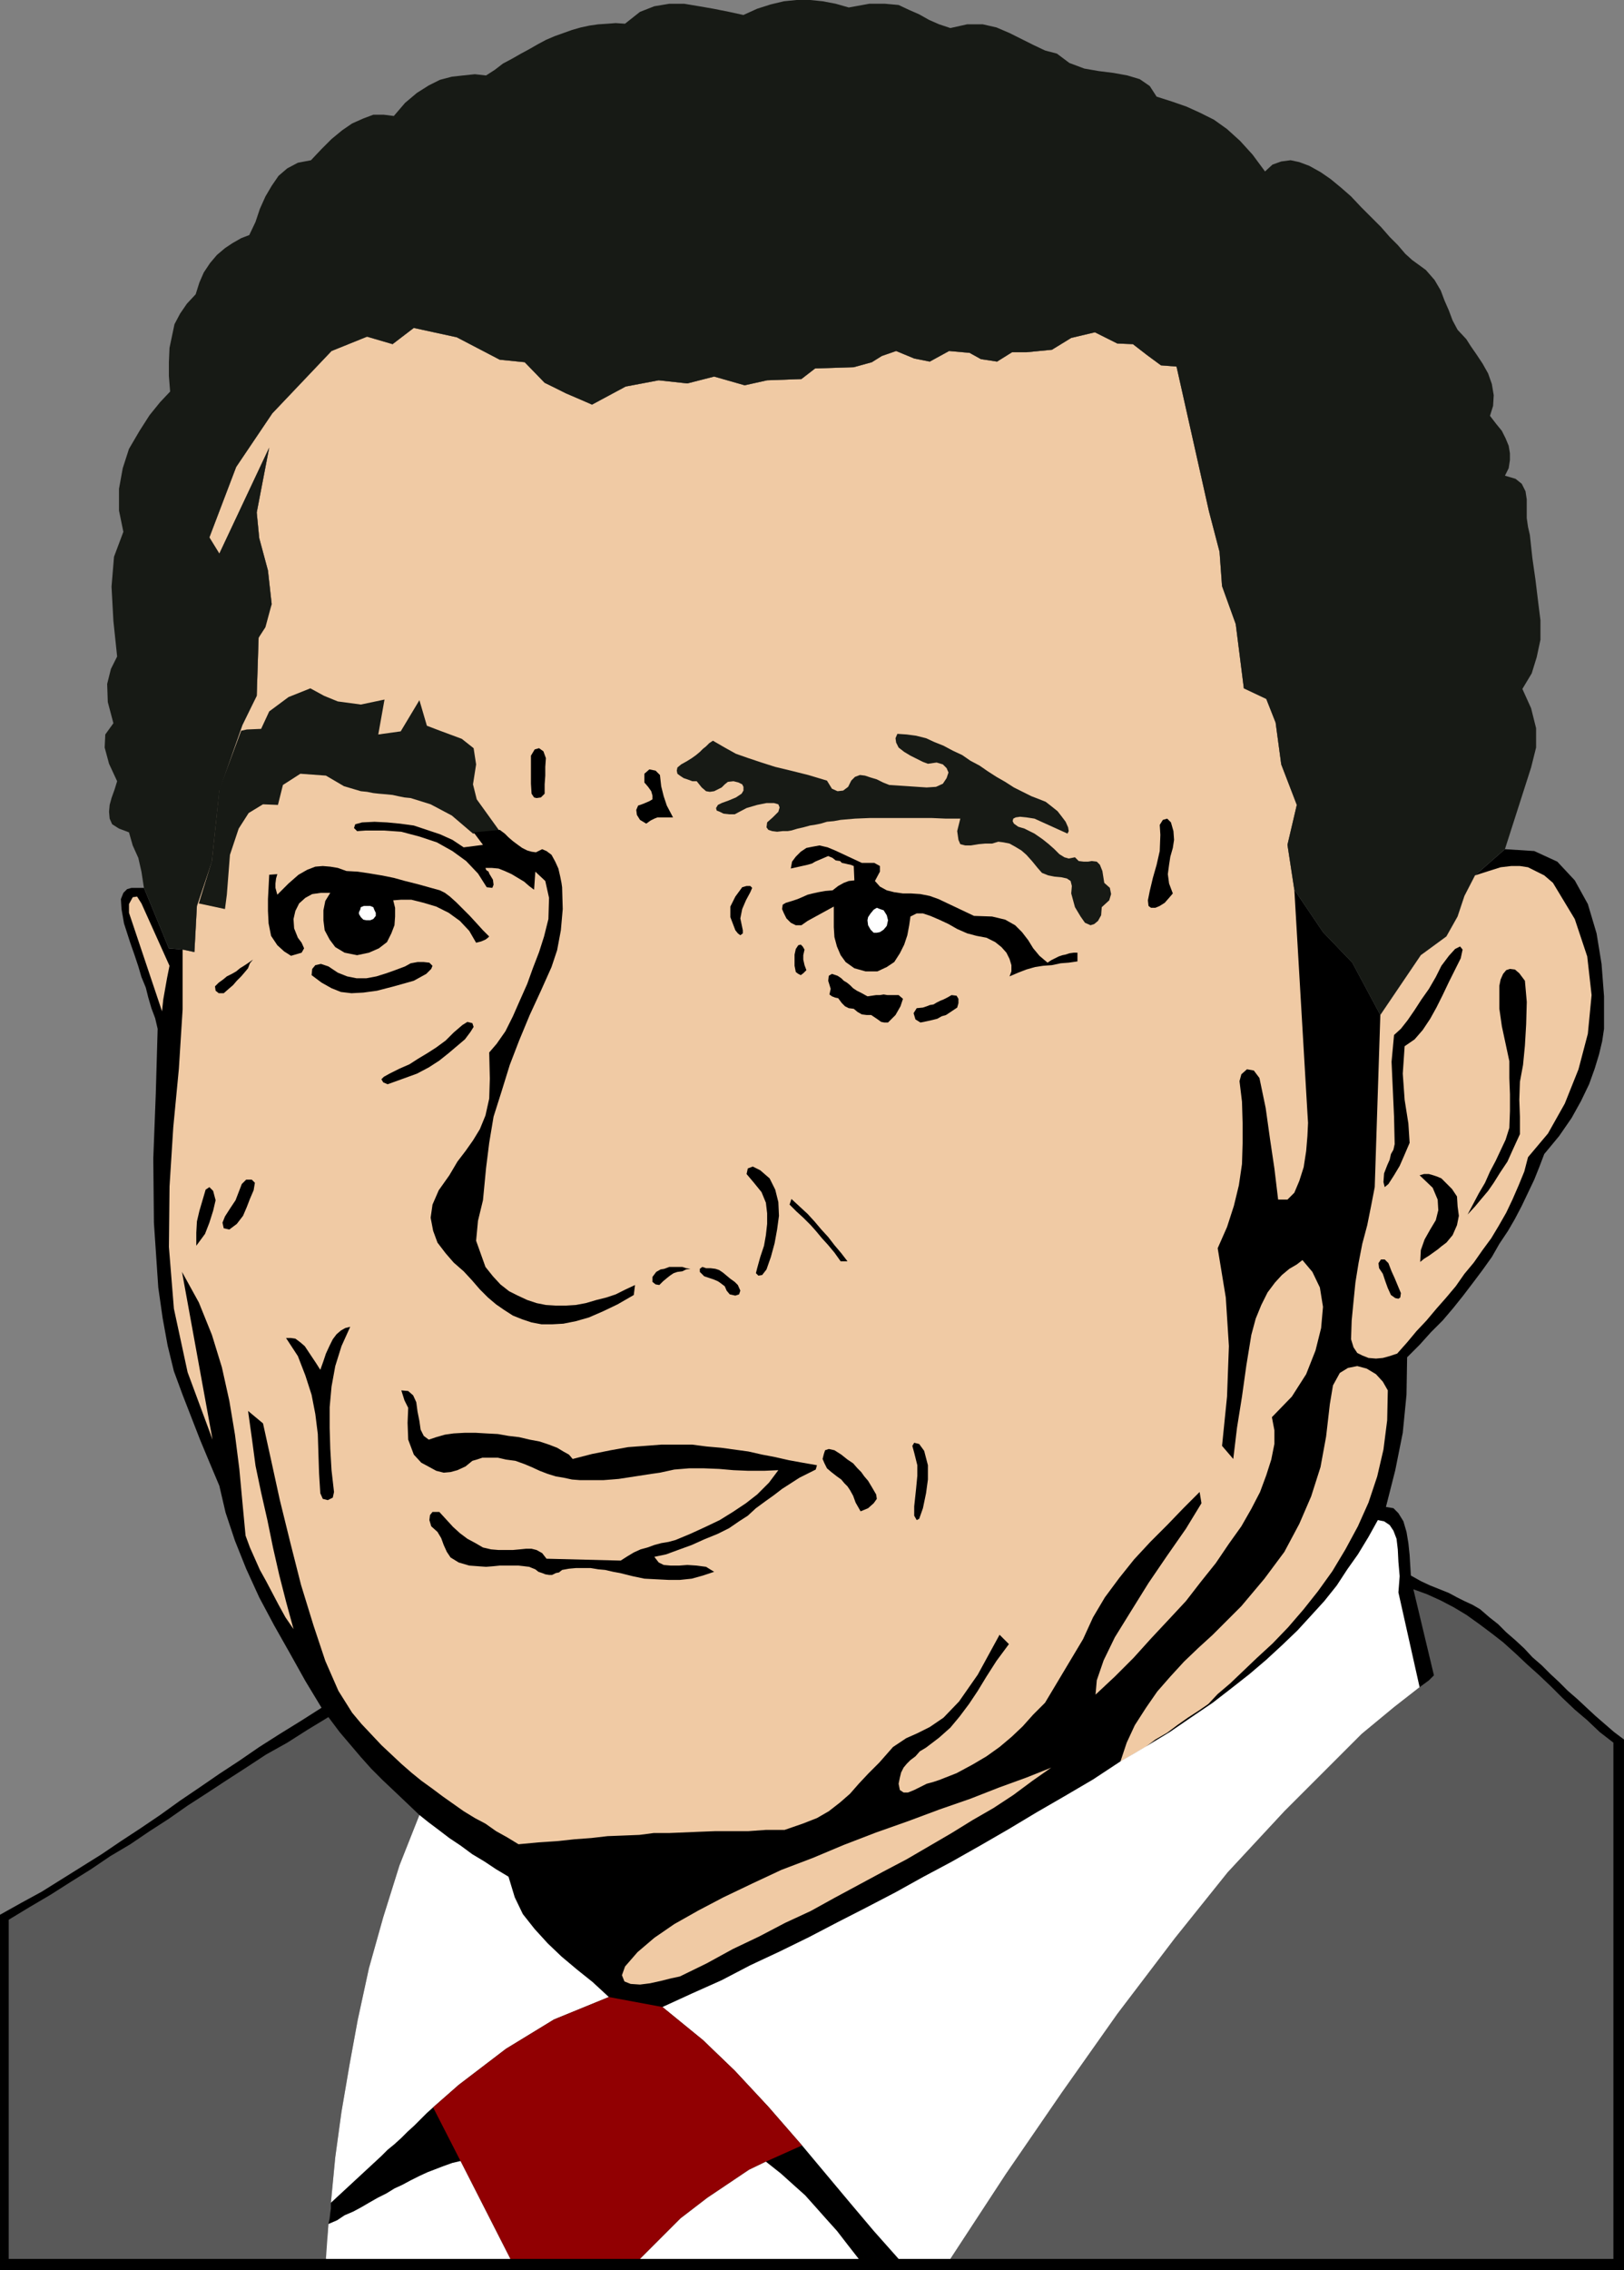 <?xml version="1.0" encoding="UTF-8" standalone="no"?>
<svg
   version="1.0"
   width="111.408mm"
   height="155.668mm"
   id="svg45"
   sodipodi:docname="Hosni Mubarak.wmf"
   xmlns:inkscape="http://www.inkscape.org/namespaces/inkscape"
   xmlns:sodipodi="http://sodipodi.sourceforge.net/DTD/sodipodi-0.dtd"
   xmlns="http://www.w3.org/2000/svg"
   xmlns:svg="http://www.w3.org/2000/svg">
  <rect width="100%" height="100%" fill="#808080" stroke="none"/>
  <sodipodi:namedview
     id="namedview45"
     pagecolor="#ffffff"
     bordercolor="#000000"
     borderopacity="0.25"
     inkscape:showpageshadow="2"
     inkscape:pageopacity="0.0"
     inkscape:pagecheckerboard="0"
     inkscape:deskcolor="#d1d1d1"
     inkscape:document-units="mm" />
  <defs
     id="defs1">
    <pattern
       id="WMFhbasepattern"
       patternUnits="userSpaceOnUse"
       width="6"
       height="6"
       x="0"
       y="0" />
  </defs>
  <path
     style="fill:#000000;fill-opacity:1;fill-rule:evenodd;stroke:none"
     d="m 47.342,246.103 3.07,0.646 0.646,-11.958 3.878,-11.473 1.939,-18.745 5.655,-15.19 4.039,-9.049 0.485,-15.028 1.777,-2.747 1.616,-5.979 -0.969,-8.726 -2.262,-8.403 -0.646,-6.625 3.232,-16.805 -12.926,27.47 -2.585,-4.201 6.948,-18.26 9.371,-13.897 15.35,-16.159 9.21,-3.717 6.625,1.939 5.494,-4.201 11.149,2.424 11.149,5.817 6.463,0.646 5.17,5.333 12.28,5.656 8.725,-4.686 8.564,-1.616 7.433,0.808 6.948,-1.778 7.917,2.262 5.817,-1.293 8.887,-0.323 3.555,-2.747 10.018,-0.323 4.686,-1.293 2.585,-1.616 3.716,-1.293 4.686,1.939 4.039,0.808 5.009,-2.747 5.332,0.485 2.908,1.616 4.201,0.646 3.878,-2.424 h 3.716 l 6.625,-0.646 5.009,-3.07 6.14,-1.454 5.817,2.909 4.039,0.162 7.271,5.494 4.039,0.323 8.402,37.489 2.747,10.503 0.646,8.888 3.555,9.857 2.1,16.644 5.817,2.747 2.424,6.14 1.454,10.827 4.039,10.503 -2.424,10.342 1.777,11.635 7.433,10.988 7.594,7.918 7.271,13.574 10.502,-15.513 6.625,-4.848 2.908,-5.171 1.777,-5.332 2.747,-5.333 7.756,-6.787 7.594,0.485 5.978,2.747 4.524,4.848 3.393,6.14 2.262,7.595 1.293,7.918 0.646,8.403 v 8.403 l -0.485,3.232 -0.808,3.393 -1.131,3.717 -1.454,4.04 -2.1,4.363 -2.424,4.363 -3.232,4.686 -3.878,4.686 -1.293,3.393 -1.293,3.232 -1.616,3.393 -1.616,3.393 -1.777,3.393 -1.777,3.07 -2.262,3.393 -1.939,3.393 -2.424,3.393 -2.424,3.232 -2.585,3.393 -2.585,3.232 -2.747,3.232 -3.07,3.07 -2.908,3.232 -3.232,3.232 -0.162,9.695 -0.969,9.857 -1.939,9.695 -2.424,9.534 1.939,0.323 1.293,1.293 1.293,2.101 0.808,2.747 0.485,2.909 0.323,3.07 0.162,2.747 0.162,2.585 2.585,1.454 2.424,1.131 2.424,0.97 2.424,0.97 2.1,1.131 1.939,0.97 2.1,0.97 1.939,1.131 2.424,2.101 2.262,1.778 2.1,2.101 2.424,2.101 2.262,2.101 2.1,2.262 2.424,2.101 2.262,2.262 2.262,2.101 2.262,2.262 2.424,2.101 2.424,2.262 2.262,2.101 2.424,2.101 2.424,2.101 2.585,1.939 V 588.353 H 0 v -92.107 l 5.494,-3.07 5.332,-2.909 5.17,-3.232 5.17,-3.232 5.17,-3.232 5.009,-3.393 5.17,-3.393 5.009,-3.393 5.17,-3.717 5.009,-3.393 5.17,-3.555 5.17,-3.393 5.17,-3.555 5.332,-3.393 5.494,-3.393 5.332,-3.393 -4.201,-6.948 -3.878,-6.948 -4.201,-7.433 -3.878,-7.272 -3.393,-7.433 -2.908,-7.272 -2.424,-7.272 -1.616,-6.948 -2.585,-6.14 -2.424,-5.817 -2.262,-5.817 -2.262,-5.817 -2.262,-6.14 -1.616,-6.625 -1.293,-7.11 -1.131,-7.918 -1.131,-16.805 -0.162,-16.644 0.646,-16.805 0.485,-16.805 -0.646,-2.747 -0.969,-2.585 -0.808,-2.747 -0.646,-2.585 -1.131,-2.747 -0.808,-2.747 -0.969,-2.909 -1.131,-3.232 -1.616,-5.009 -0.646,-3.717 -0.162,-2.585 0.646,-1.616 0.969,-0.97 1.131,-0.323 h 1.777 1.454 l 6.463,15.674 z"
     id="path1" />
  <path
     style="fill:#f0caa4;fill-opacity:1;fill-rule:evenodd;stroke:none"
     d="m 50.412,246.75 0.646,-11.958 3.878,-11.635 1.939,-18.26 5.978,-16.967 3.716,-7.595 0.485,-15.028 3.393,-8.726 -0.969,-8.726 -2.262,-8.403 -0.646,-6.625 3.232,-16.805 -12.926,27.47 -2.585,-4.201 6.948,-18.26 9.371,-13.897 15.35,-16.159 9.21,-3.717 6.625,1.939 5.494,-4.201 11.149,2.424 11.149,5.817 6.463,0.646 5.17,5.333 12.28,5.656 8.725,-4.686 8.564,-1.616 7.433,0.808 6.948,-1.778 7.917,2.262 5.817,-1.293 8.887,-0.323 3.555,-2.747 10.018,-0.323 4.686,-1.293 2.585,-1.616 3.716,-1.293 4.686,1.939 4.039,0.808 5.009,-2.747 5.332,0.485 2.908,1.616 4.201,0.646 3.878,-2.424 h 3.716 l 6.625,-0.646 5.009,-3.07 6.14,-1.454 5.817,2.909 4.039,0.162 3.555,2.747 3.716,2.747 4.039,0.323 8.402,37.489 2.747,10.503 0.646,8.888 3.555,9.857 2.1,16.644 5.817,2.747 2.424,6.14 1.454,10.827 4.039,10.503 -2.424,10.342 1.777,11.635 3.393,57.85 0.162,2.585 -0.162,3.393 -0.323,3.878 -0.646,4.201 -1.131,3.555 -1.293,3.07 -1.777,1.778 h -2.424 l -0.969,-8.08 -1.131,-7.595 -1.131,-8.08 -1.616,-7.756 -1.454,-1.939 -1.777,-0.323 -1.454,1.293 -0.485,1.778 0.646,5.333 0.162,5.494 v 5.333 l -0.162,5.333 -0.808,5.494 -1.293,5.332 -1.777,5.494 -2.424,5.494 2.1,12.766 0.808,12.604 -0.485,13.089 -1.293,12.766 2.908,3.393 0.969,-8.08 1.293,-8.08 1.131,-8.08 1.293,-7.918 1.131,-4.201 1.454,-3.555 1.616,-3.232 1.939,-2.585 1.777,-1.939 1.939,-1.616 1.939,-1.131 1.454,-1.131 2.585,3.07 1.939,4.04 0.808,5.009 -0.485,5.494 -1.454,5.817 -2.424,6.14 -3.716,5.817 -5.17,5.332 0.646,3.393 v 3.555 l -0.808,4.04 -1.293,4.04 -1.616,4.363 -2.262,4.363 -2.585,4.525 -3.232,4.525 -3.393,5.009 -3.878,4.848 -3.878,5.009 -4.363,4.686 -4.686,5.009 -4.524,5.009 -4.847,4.848 -5.009,4.686 0.323,-3.717 1.777,-5.171 2.908,-5.979 4.201,-6.787 4.524,-7.272 4.847,-7.11 4.847,-6.948 4.039,-6.625 -0.485,-2.909 -4.201,4.201 -4.201,4.363 -4.363,4.363 -4.201,4.525 -3.878,4.848 -3.716,5.009 -3.07,5.171 -2.585,5.656 -9.856,16.482 -3.07,3.07 -2.747,3.07 -2.908,2.747 -3.07,2.585 -3.393,2.424 -3.555,2.101 -4.201,2.262 -4.524,1.778 -1.454,0.485 -1.777,0.485 -1.616,0.808 -1.616,0.808 -1.616,0.646 h -1.131 l -0.969,-0.646 -0.323,-1.616 0.323,-1.616 0.323,-1.293 0.646,-1.293 0.808,-0.97 0.969,-0.97 1.293,-0.97 1.131,-1.293 1.616,-0.97 3.393,-2.585 2.908,-2.585 2.424,-2.909 2.424,-3.232 2.262,-3.393 2.262,-3.717 2.585,-4.04 3.232,-4.363 -2.424,-2.424 -5.655,10.342 -4.847,6.948 -4.039,4.201 -3.555,2.424 -3.232,1.616 -2.908,1.293 -3.393,2.262 -3.555,4.04 -2.908,2.909 -2.424,2.585 -2.262,2.585 -2.585,2.262 -2.908,2.262 -3.07,1.778 -3.716,1.454 -4.686,1.616 h -4.847 l -4.524,0.323 h -4.524 -4.039 l -4.201,0.162 -3.878,0.162 -3.878,0.162 h -4.039 l -3.716,0.485 -4.039,0.162 -4.201,0.162 -4.201,0.485 -4.363,0.323 -4.524,0.485 -4.847,0.323 -5.17,0.485 -2.908,-1.778 -2.908,-1.616 -2.747,-1.939 -2.747,-1.454 -2.908,-1.778 -2.747,-1.939 -2.747,-1.939 -2.585,-1.939 -2.908,-2.101 -2.585,-2.101 -2.585,-2.262 -2.585,-2.424 -2.585,-2.424 -2.585,-2.747 -2.585,-2.747 -2.424,-2.909 -3.555,-5.656 -3.393,-7.756 -3.07,-9.211 -3.232,-10.503 -2.747,-10.827 -2.747,-11.15 -2.262,-10.342 -2.1,-9.534 -3.878,-3.232 0.969,6.948 0.969,7.272 1.454,6.948 1.616,7.11 1.454,7.11 1.616,7.11 1.777,6.948 1.939,7.11 -2.1,-3.07 -1.777,-3.232 -1.616,-3.07 -1.616,-3.07 -1.616,-2.909 -1.293,-2.909 -1.293,-2.909 -1.131,-3.07 -0.808,-8.564 -0.808,-8.726 -1.131,-8.888 -1.454,-8.726 -1.939,-8.726 -2.585,-8.403 -3.393,-8.403 -4.363,-7.918 7.917,43.468 -6.463,-17.452 -3.555,-16.482 -1.293,-15.998 0.162,-15.674 0.969,-15.351 1.454,-15.19 0.969,-15.351 v -15.513 z"
     id="path2" />
  <path
     style="fill:#171a15;fill-opacity:1;fill-rule:evenodd;stroke:none"
     d="M 44.11,101.479 43.787,97.439 V 93.884 l 0.162,-3.717 0.646,-3.07 0.646,-3.07 1.454,-2.747 1.777,-2.585 2.262,-2.424 0.969,-3.07 1.131,-2.585 1.616,-2.424 1.777,-2.101 2.1,-1.778 1.939,-1.293 2.262,-1.293 2.1,-0.808 1.616,-3.393 1.131,-3.393 1.454,-3.232 1.616,-2.747 1.777,-2.585 2.262,-1.939 2.747,-1.454 3.393,-0.646 2.747,-2.909 2.585,-2.585 2.747,-2.262 2.585,-1.778 2.908,-1.293 2.585,-0.97 h 2.747 l 2.585,0.323 2.908,-3.393 3.07,-2.585 3.07,-1.939 2.908,-1.454 3.07,-0.808 2.908,-0.323 3.07,-0.323 2.908,0.323 2.262,-1.454 2.1,-1.616 2.424,-1.293 2.262,-1.293 2.1,-1.131 2.262,-1.293 2.1,-1.131 2.262,-0.97 2.262,-0.808 2.262,-0.808 2.262,-0.646 2.262,-0.485 2.262,-0.323 2.424,-0.162 2.1,-0.162 2.424,0.162 3.878,-3.07 3.716,-1.454 3.878,-0.646 h 3.878 l 3.878,0.646 3.716,0.646 4.039,0.808 3.716,0.808 3.555,-1.616 3.555,-1.131 L 203.264,0.323 206.495,0 h 3.555 l 3.232,0.323 3.393,0.646 3.393,0.97 5.332,-0.97 h 4.039 l 3.555,0.323 2.747,1.293 2.585,1.131 2.585,1.454 2.585,1.131 2.908,0.97 4.363,-0.97 h 4.039 l 3.555,0.808 3.393,1.454 3.232,1.616 2.908,1.454 3.07,1.454 3.07,0.808 3.232,2.424 3.878,1.454 3.716,0.646 3.878,0.485 3.555,0.646 3.232,0.97 2.585,1.778 1.777,2.747 4.039,1.293 3.716,1.293 3.555,1.616 3.555,1.778 3.393,2.424 3.393,3.07 3.232,3.555 3.232,4.363 1.939,-1.778 2.262,-0.808 2.424,-0.323 2.262,0.485 2.585,0.97 2.908,1.616 2.585,1.778 2.747,2.262 2.585,2.262 2.585,2.747 2.585,2.585 2.585,2.585 2.262,2.585 2.1,2.101 1.939,2.262 1.777,1.616 3.555,2.585 2.262,2.585 1.616,2.747 0.969,2.585 1.131,2.585 0.969,2.585 1.293,2.424 2.262,2.424 1.131,1.778 1.454,2.101 1.616,2.424 1.454,2.585 0.969,2.747 0.485,2.909 -0.162,2.747 -0.808,2.585 1.616,2.101 1.454,1.778 0.969,1.939 0.808,1.939 0.323,1.939 v 1.778 l -0.323,2.101 -0.969,1.939 2.747,0.808 1.616,1.293 0.969,1.939 0.323,2.101 v 2.424 2.424 l 0.323,2.262 0.485,2.101 0.646,5.979 0.808,5.656 0.646,5.333 0.646,5.171 v 5.009 l -0.969,4.525 -1.293,4.201 -2.424,4.04 2.262,5.009 1.293,5.171 v 5.009 l -1.293,5.171 -6.786,21.168 -7.756,6.787 -2.747,5.333 -1.777,5.332 -2.908,5.171 -6.625,4.848 -10.502,15.513 -7.271,-13.574 -7.594,-7.918 -7.433,-10.988 -1.777,-11.635 2.424,-10.342 -4.039,-10.503 -1.454,-10.827 -2.424,-6.14 -5.817,-2.747 -2.1,-16.644 -3.555,-9.857 -0.646,-8.888 -2.747,-10.503 -8.402,-37.489 -4.039,-0.323 -3.716,-2.747 -3.555,-2.747 -4.039,-0.162 -5.817,-2.909 -6.14,1.454 -5.009,3.07 -6.625,0.646 h -3.716 l -3.878,2.424 -4.201,-0.646 -2.908,-1.616 -5.332,-0.485 -5.009,2.747 -4.039,-0.808 -4.686,-1.939 -3.716,1.293 -2.585,1.616 -4.686,1.293 -10.018,0.323 -3.555,2.747 -8.887,0.323 -5.817,1.293 -7.917,-2.262 -6.948,1.778 -7.433,-0.808 -8.564,1.616 -8.725,4.686 -6.786,-2.909 -5.494,-2.747 -5.17,-5.333 -6.463,-0.646 -11.149,-5.817 -11.149,-2.424 -5.494,4.201 -6.625,-1.939 -9.21,3.717 -15.35,16.159 -9.371,13.897 -6.948,18.26 2.585,4.201 12.926,-27.47 -3.232,16.805 0.646,6.625 2.262,8.403 0.969,8.726 -1.616,5.979 -1.777,2.747 -0.485,15.028 -3.716,7.595 -5.978,16.967 -1.939,18.421 -3.878,11.473 -0.646,11.958 -3.07,-0.646 -3.555,-0.323 -6.463,-15.674 -0.646,-4.201 -0.808,-3.555 -1.454,-3.232 -0.969,-3.393 -2.585,-0.97 -1.777,-1.131 -0.646,-1.454 -0.162,-1.778 0.162,-1.778 0.485,-1.778 0.808,-2.262 0.646,-2.101 -2.1,-4.525 -1.131,-4.201 0.162,-3.393 2.1,-2.909 -1.454,-5.494 -0.162,-4.686 0.969,-3.878 1.616,-3.232 -0.969,-9.211 -0.485,-8.888 0.646,-7.756 2.424,-6.464 -1.131,-5.494 v -5.656 l 0.969,-5.333 1.616,-5.009 2.747,-4.686 2.585,-4.04 2.747,-3.393 z"
     id="path3" />
  <path
     style="fill:#000000;fill-opacity:1;fill-rule:evenodd;stroke:none"
     d="m 105.025,250.466 -2.585,0.97 -2.262,0.808 -2.585,0.808 -2.585,0.485 h -2.585 l -2.424,-0.485 -2.424,-0.97 -2.424,-1.616 -1.939,-0.646 -1.454,0.323 -0.808,0.97 -0.162,1.616 2.585,1.939 2.585,1.454 2.424,0.97 2.747,0.323 3.07,-0.162 3.555,-0.485 4.363,-1.131 5.17,-1.454 3.232,-1.778 1.293,-1.293 0.323,-0.808 -0.808,-0.808 -1.454,-0.162 h -1.616 l -1.777,0.323 z"
     id="path4" />
  <path
     style="fill:#000000;fill-opacity:1;fill-rule:evenodd;stroke:none"
     d="m 75.456,247.719 -1.777,-1.131 -1.777,-1.616 -1.616,-2.424 -0.646,-3.232 -0.162,-3.232 v -3.07 l 0.162,-3.07 0.162,-3.232 2.1,-0.162 -0.323,1.131 -0.162,1.293 v 1.131 l 0.485,1.778 2.908,-2.909 2.585,-2.262 2.262,-1.293 2.1,-0.808 1.939,-0.162 1.939,0.162 1.939,0.323 2.262,0.808 2.908,0.162 3.232,0.485 2.908,0.485 3.232,0.646 2.908,0.808 3.232,0.808 2.908,0.808 2.908,0.808 1.293,0.646 1.293,0.97 1.616,1.454 1.777,1.778 1.777,1.778 1.777,1.939 1.616,1.778 1.616,1.616 -0.323,0.323 -0.646,0.485 -1.131,0.485 -1.293,0.323 -1.777,-3.07 -2.424,-2.585 -2.908,-2.101 -3.232,-1.616 -3.232,-0.97 -3.232,-0.808 h -2.585 l -2.1,0.162 0.485,1.939 v 2.262 l -0.162,2.262 -0.808,2.101 -1.131,2.262 -2.101,1.616 -2.585,1.131 -3.07,0.646 -3.232,-0.646 -2.424,-1.454 -1.454,-1.939 -1.293,-2.424 -0.323,-2.585 v -2.585 l 0.485,-2.424 1.293,-2.101 h -2.424 l -2.262,0.323 -1.777,0.97 -1.616,1.454 -0.969,1.939 -0.485,2.101 0.162,2.424 0.969,2.424 0.969,1.293 0.646,1.454 -0.646,1.131 z"
     id="path5" />
  <path
     style="fill:#171a15;fill-opacity:1;fill-rule:evenodd;stroke:none"
     d="m 62.53,189.385 -5.655,15.19 -1.939,18.583 -3.393,10.988 6.786,1.454 0.485,-3.717 0.808,-10.342 2.262,-6.787 2.585,-4.04 3.716,-2.262 3.878,0.162 1.293,-5.171 4.524,-2.909 6.625,0.485 4.686,2.747 4.363,1.293 1.616,0.162 1.616,0.323 1.454,0.162 1.939,0.162 1.616,0.162 1.454,0.323 1.616,0.323 1.616,0.162 5.17,1.616 5.494,2.909 5.494,4.686 6.786,-0.808 -5.817,-8.08 -0.969,-3.878 0.808,-5.171 -0.646,-4.201 -3.07,-2.424 -5.655,-2.101 -3.393,-1.293 -1.939,-6.625 -4.847,8.08 -5.817,0.808 1.616,-9.049 -6.14,1.293 -5.978,-0.808 -3.555,-1.454 -3.555,-1.939 -5.655,2.262 -5.009,3.717 -2.1,4.525 -3.716,0.162 z"
     id="path6" />
  <path
     style="fill:#f0caa4;fill-opacity:1;fill-rule:evenodd;stroke:none"
     d="m 33.446,236.569 v -2.262 l 0.969,-1.778 1.131,-0.162 1.131,1.778 7.271,16.159 -0.646,3.232 -0.485,2.747 -0.485,2.747 -0.323,3.07 z"
     id="path7" />
  <path
     style="fill:#000000;fill-opacity:1;fill-rule:evenodd;stroke:none"
     d="m 138.956,220.895 1.616,-0.808 1.131,0.485 1.293,0.97 0.969,1.778 0.808,1.778 0.485,2.101 0.323,1.616 0.162,1.131 0.162,5.656 -0.485,5.494 -0.969,5.171 -1.454,4.363 -2.747,6.14 -2.908,6.302 -2.747,6.625 -2.424,6.302 -2.1,6.787 -2.1,6.625 -1.131,6.787 -0.808,6.464 -0.808,8.403 -1.293,5.333 -0.485,5.171 2.424,6.787 1.939,2.424 1.939,2.101 2.262,1.778 2.262,1.131 2.424,1.131 2.424,0.808 2.424,0.485 2.585,0.162 h 2.585 l 2.585,-0.162 2.585,-0.485 2.747,-0.808 2.585,-0.646 2.424,-0.808 2.585,-1.293 2.424,-1.131 -0.323,2.585 -4.201,2.424 -3.716,1.778 -3.716,1.616 -3.393,0.97 -3.232,0.646 -2.908,0.162 h -2.747 l -2.585,-0.485 -2.424,-0.808 -2.424,-0.97 -2.262,-1.454 -2.1,-1.454 -2.1,-1.778 -2.1,-2.101 -2.1,-2.424 -2.1,-2.262 -2.585,-2.262 -2.1,-2.424 -2.1,-2.747 -1.131,-3.07 -0.646,-3.393 0.485,-3.393 1.616,-3.717 2.747,-3.878 2.1,-3.555 2.1,-2.747 1.939,-2.747 1.777,-2.909 1.454,-3.555 0.969,-4.363 0.162,-5.171 -0.162,-6.787 1.939,-2.262 2.262,-3.232 1.939,-3.878 1.777,-4.04 1.939,-4.363 1.454,-4.04 1.616,-4.201 1.293,-4.04 1.131,-4.525 0.162,-5.494 -0.969,-4.363 -2.585,-2.424 -0.323,4.686 -1.293,-0.97 -1.293,-1.131 -1.616,-0.97 -1.616,-0.97 -1.777,-0.808 -1.616,-0.646 -1.777,-0.162 h -1.616 l 0.162,0.485 0.162,0.162 0.485,0.323 0.162,0.485 0.969,1.616 0.162,1.293 -0.323,0.808 -1.454,-0.162 -2.262,-3.555 -3.07,-3.232 -3.555,-2.585 -4.039,-2.262 -4.363,-1.454 -4.847,-1.293 -4.524,-0.323 h -4.686 l -2.262,0.162 -0.808,-0.808 0.323,-0.97 1.777,-0.485 3.232,-0.162 3.232,0.162 3.393,0.323 3.555,0.485 3.393,1.131 3.393,1.131 3.232,1.454 2.908,1.939 5.009,-0.646 -2.424,-3.232 6.786,-0.646 1.293,0.97 0.969,0.97 1.131,0.97 1.293,0.97 1.131,0.808 1.293,0.646 1.131,0.323 z"
     id="path8" />
  <path
     style="fill:#000000;fill-opacity:1;fill-rule:evenodd;stroke:none"
     d="m 100.986,278.26 2.585,-1.293 2.585,-1.131 2.262,-1.454 2.424,-1.454 2.262,-1.454 2.424,-1.778 2.1,-2.101 2.262,-1.939 1.293,-0.808 1.293,0.323 0.323,0.97 -0.808,1.293 -1.454,1.939 -2.1,1.778 -2.1,1.778 -2.424,1.939 -2.747,1.778 -3.07,1.616 -3.555,1.293 -4.039,1.454 -1.131,-0.485 -0.485,-0.808 0.646,-0.646 z"
     id="path9" />
  <path
     style="fill:#000000;fill-opacity:1;fill-rule:evenodd;stroke:none"
     d="m 74.164,346.775 h 1.293 l 1.131,0.162 1.293,0.97 1.131,0.97 0.969,1.454 0.969,1.454 0.969,1.454 1.131,1.778 0.808,-2.262 0.646,-1.939 0.969,-2.101 0.808,-1.616 0.969,-1.293 1.131,-0.97 1.131,-0.646 1.293,-0.323 -2.262,5.009 -1.616,5.171 -0.969,5.333 -0.485,5.332 v 5.333 l 0.162,5.494 0.323,5.494 0.646,5.656 -0.323,1.454 -1.293,0.646 -1.293,-0.323 -0.646,-1.454 -0.323,-5.171 -0.162,-5.009 -0.162,-5.171 -0.646,-5.171 -0.969,-5.009 -1.616,-5.009 -1.939,-5.009 z"
     id="path10" />
  <path
     style="fill:#000000;fill-opacity:1;fill-rule:evenodd;stroke:none"
     d="m 56.713,254.668 1.131,-0.808 0.969,-0.808 1.293,-0.646 1.131,-0.646 0.969,-0.808 1.293,-0.808 0.969,-0.646 1.131,-0.808 -0.808,0.97 -0.485,1.293 -0.808,0.97 -0.969,1.131 -1.131,1.131 -0.969,1.131 -1.131,0.97 -1.293,1.131 h -1.293 l -0.808,-0.646 -0.162,-1.131 z"
     id="path11" />
  <path
     style="fill:#000000;fill-opacity:1;fill-rule:evenodd;stroke:none"
     d="m 104.055,360.348 1.777,0.162 1.293,1.131 0.808,1.778 0.323,2.424 0.485,2.424 0.323,2.262 0.808,1.616 1.293,0.97 1.939,-0.646 2.262,-0.646 2.262,-0.323 2.908,-0.162 h 2.747 l 2.747,0.162 3.07,0.162 2.747,0.485 2.747,0.323 2.747,0.646 2.585,0.485 2.424,0.808 2.1,0.808 1.616,0.97 1.454,0.808 0.969,1.131 5.009,-1.293 4.847,-0.97 4.524,-0.808 4.363,-0.323 4.201,-0.323 h 4.039 4.039 l 3.716,0.485 3.716,0.323 3.555,0.485 3.555,0.485 3.555,0.808 3.393,0.646 3.555,0.808 3.555,0.646 3.716,0.646 -0.323,1.131 -1.939,0.97 -2.262,1.131 -2.262,1.454 -2.262,1.454 -2.1,1.616 -2.262,1.616 -2.424,1.778 -2.1,1.939 -2.262,1.454 -2.585,1.778 -2.908,1.454 -3.555,1.454 -3.232,1.454 -3.555,1.293 -3.07,1.131 -3.07,0.646 1.131,1.454 1.293,0.646 1.777,0.162 h 2.262 l 2.1,-0.162 2.424,0.162 2.424,0.323 2.1,1.293 -2.908,0.97 -2.908,0.808 -3.07,0.323 h -2.908 l -3.232,-0.162 -3.07,-0.162 -3.07,-0.646 -3.232,-0.808 -1.777,-0.323 -2.1,-0.485 -1.777,-0.162 -1.939,-0.323 h -1.777 -2.1 l -1.777,0.162 -1.777,0.323 -0.808,0.646 -0.808,0.162 -0.969,0.485 h -0.808 l -0.969,-0.162 -0.808,-0.323 -0.969,-0.323 -0.808,-0.646 -1.616,-0.646 -1.293,-0.162 -1.454,-0.162 h -1.616 -1.293 -1.939 l -1.616,0.162 -1.939,0.162 -4.363,-0.323 -2.747,-0.808 -2.1,-1.293 -0.969,-1.454 -0.808,-1.778 -0.646,-1.778 -0.969,-1.616 -1.616,-1.454 -0.485,-1.616 0.162,-1.293 0.646,-0.808 h 1.777 l 1.777,1.939 1.777,1.939 1.777,1.616 1.939,1.454 2.1,1.131 1.939,1.131 2.1,0.485 1.939,0.162 h 1.939 1.777 l 1.777,-0.162 1.616,-0.162 h 1.454 l 1.293,0.323 1.454,0.808 1.131,1.454 19.228,0.485 1.777,-1.131 1.616,-0.97 1.777,-0.808 1.777,-0.485 1.777,-0.646 1.777,-0.485 1.939,-0.323 1.777,-0.485 3.878,-1.616 3.878,-1.778 3.716,-1.778 3.393,-2.101 3.393,-2.262 2.908,-2.262 3.07,-3.07 2.424,-3.232 -3.716,0.162 h -4.039 l -3.878,-0.162 -3.716,-0.323 -4.039,-0.162 h -3.716 l -3.878,0.323 -3.716,0.808 -2.262,0.323 -2.1,0.323 -2.1,0.323 -2.1,0.323 -2.1,0.323 -1.939,0.162 -2.1,0.162 h -2.1 -1.939 -1.939 l -2.1,-0.162 -2.262,-0.485 -1.939,-0.323 -2.1,-0.646 -2.1,-0.808 -2.1,-0.97 -1.939,-0.808 -2.262,-0.808 -2.424,-0.323 -2.1,-0.485 h -2.1 -1.939 l -1.454,0.485 -1.131,0.323 -1.777,1.454 -2.1,0.97 -1.777,0.485 -1.777,0.162 -1.939,-0.485 -1.777,-0.97 -2.1,-1.131 -1.939,-2.101 -1.454,-3.878 -0.162,-4.363 0.162,-3.878 -0.969,-1.939 z"
     id="path12" />
  <path
     style="fill:#000000;fill-opacity:1;fill-rule:evenodd;stroke:none"
     d="m 52.512,311.063 0.808,-2.747 0.969,-0.646 0.969,0.97 0.646,2.424 -0.646,2.747 -0.969,3.07 -1.131,2.909 -2.262,3.07 v -3.393 l 0.162,-2.909 0.646,-2.747 z"
     id="path13" />
  <path
     style="fill:#000000;fill-opacity:1;fill-rule:evenodd;stroke:none"
     d="m 62.692,306.862 1.131,-1.131 h 1.454 l 0.808,0.808 -0.323,1.939 -0.969,2.262 -0.808,2.101 -0.969,2.262 -1.616,2.101 -1.939,1.454 -1.454,-0.323 -0.323,-1.454 0.646,-1.616 1.454,-2.262 1.293,-1.939 0.808,-2.101 z"
     id="path14" />
  <path
     style="fill:#ffffff;fill-opacity:1;fill-rule:evenodd;stroke:none"
     d="m 93.553,235.115 0.808,-0.323 h 0.808 0.808 l 0.808,0.323 0.323,0.808 0.323,0.646 v 0.808 l -0.646,0.808 -0.808,0.323 h -0.969 l -0.808,-0.162 -0.646,-0.646 -0.485,-0.808 v -0.485 l 0.323,-0.646 z"
     id="path15" />
  <path
     style="fill:#000000;fill-opacity:1;fill-rule:evenodd;stroke:none"
     d="m 137.663,195.848 0.969,-1.616 1.131,-0.323 1.131,0.808 0.646,1.778 -0.162,2.262 v 2.262 l -0.162,2.262 v 2.424 l -0.969,0.97 -1.131,0.162 -0.646,-0.162 -0.646,-0.97 -0.162,-2.585 v -2.424 -2.424 z"
     id="path16" />
  <path
     style="fill:#000000;fill-opacity:1;fill-rule:evenodd;stroke:none"
     d="m 170.14,329.646 1.131,-0.646 0.969,-0.162 1.293,-0.485 h 1.131 0.969 1.293 l 0.969,0.323 1.131,0.162 -1.131,0.162 -0.969,0.485 -1.293,0.162 -0.969,0.323 -0.969,0.646 -0.808,0.646 -0.969,0.808 -0.969,0.97 -0.969,-0.162 -0.808,-0.646 v -1.293 z"
     id="path17" />
  <path
     style="fill:#000000;fill-opacity:1;fill-rule:evenodd;stroke:none"
     d="m 183.067,328.676 h 1.131 l 1.293,0.162 0.969,0.323 0.969,0.646 0.969,0.808 0.969,0.808 1.131,0.808 0.808,0.808 0.646,1.454 -0.323,0.97 -0.969,0.323 -1.454,-0.323 -0.808,-0.97 -0.485,-1.131 -0.646,-0.485 -0.646,-0.485 -0.485,-0.323 -1.131,-0.485 -0.969,-0.323 -1.454,-0.485 -1.131,-1.131 v -0.808 l 0.646,-0.485 z"
     id="path18" />
  <path
     style="fill:#000000;fill-opacity:1;fill-rule:evenodd;stroke:none"
     d="m 195.346,306.377 -1.777,-2.101 0.323,-1.454 1.293,-0.485 1.939,0.97 2.424,2.101 1.454,2.909 0.808,3.232 0.162,3.555 -0.485,3.555 -0.646,3.555 -0.969,3.555 -1.131,3.232 -1.131,1.454 -0.969,0.162 -0.646,-0.646 0.323,-1.293 0.808,-2.909 0.969,-2.909 0.485,-2.747 0.323,-2.909 v -2.747 l -0.323,-2.747 -1.131,-2.747 z"
     id="path19" />
  <path
     style="fill:#000000;fill-opacity:1;fill-rule:evenodd;stroke:none"
     d="m 204.718,312.194 0.485,-1.454 2.1,1.939 2.1,1.939 1.777,1.939 1.777,2.101 1.777,1.939 1.616,2.101 1.777,2.101 1.616,2.101 h -1.777 l -1.616,-2.262 -1.616,-1.939 -1.616,-1.778 -1.616,-1.939 -1.293,-1.454 -1.939,-1.939 -1.777,-1.616 z"
     id="path20" />
  <path
     style="fill:#000000;fill-opacity:1;fill-rule:evenodd;stroke:none"
     d="m 215.544,381.517 -1.131,-0.97 -0.646,-1.293 -0.485,-1.131 0.323,-1.293 0.323,-0.97 0.969,-0.323 1.454,0.323 1.777,1.131 1.616,1.293 1.454,0.97 1.131,1.293 0.969,0.97 0.808,1.131 0.969,1.131 0.969,1.616 1.131,1.939 0.162,1.131 -0.808,1.131 -1.454,1.293 -1.939,0.808 -1.293,-2.262 -0.646,-1.778 -0.808,-1.454 -0.646,-0.97 -0.808,-0.808 -0.808,-0.97 -1.131,-0.808 z"
     id="path21" />
  <path
     style="fill:#000000;fill-opacity:1;fill-rule:evenodd;stroke:none"
     d="m 237.033,376.507 -0.485,-1.778 0.485,-0.808 1.293,0.323 1.293,1.778 0.969,3.717 v 3.717 l -0.485,3.555 -0.808,3.878 -0.969,2.747 -0.646,0.323 -0.646,-1.131 v -2.424 l 0.485,-4.525 0.323,-3.393 v -2.747 z"
     id="path22" />
  <path
     style="fill:#000000;fill-opacity:1;fill-rule:evenodd;stroke:none"
     d="m 167.07,202.797 v -2.262 l 1.293,-1.131 1.616,0.323 1.131,1.131 0.323,2.909 0.646,2.585 0.808,2.424 1.616,3.07 h -0.969 -0.808 -0.646 -0.808 -0.808 l -0.808,0.323 -0.969,0.485 -1.131,0.808 -1.616,-0.97 -0.808,-1.293 -0.162,-1.293 0.485,-1.131 0.969,-0.323 0.808,-0.323 1.131,-0.485 0.808,-0.485 v -0.97 l -0.323,-1.131 -0.808,-1.131 z"
     id="path23" />
  <path
     style="fill:#171a15;fill-opacity:1;fill-rule:evenodd;stroke:none"
     d="m 184.844,191.97 3.07,1.778 2.908,1.616 3.232,1.131 3.393,1.131 3.555,1.131 4.039,0.97 4.524,1.131 4.847,1.454 1.293,2.101 1.454,0.646 1.454,-0.162 1.293,-0.97 0.808,-1.616 0.969,-0.97 1.293,-0.485 1.293,0.162 1.454,0.485 1.616,0.485 1.616,0.808 1.616,0.646 9.695,0.646 2.424,-0.162 1.777,-0.808 0.969,-1.454 0.485,-1.454 -0.485,-1.131 -0.969,-0.97 -1.616,-0.485 -2.262,0.323 -1.293,-0.485 -1.616,-0.808 -1.616,-0.808 -1.616,-0.97 -1.454,-1.131 -0.646,-1.293 -0.162,-1.131 0.485,-1.131 2.424,0.162 2.424,0.323 2.585,0.646 2.1,0.97 2.424,0.97 2.424,1.293 2.424,1.131 2.1,1.454 2.424,1.293 2.1,1.454 2.262,1.454 2.262,1.293 2.262,1.454 2.262,1.131 2.262,1.131 2.1,0.808 1.616,0.646 1.454,1.131 1.616,1.293 1.131,1.454 0.969,1.293 0.646,1.454 0.162,0.97 -0.323,0.646 -8.564,-3.878 -2.1,-0.323 -1.616,-0.162 -1.131,0.162 -0.646,0.323 -0.162,0.646 0.323,0.646 1.131,0.808 1.616,0.485 2.585,1.293 2.1,1.454 1.616,1.293 1.454,1.293 1.293,1.293 1.293,0.808 1.131,0.323 1.616,-0.323 0.969,0.97 1.293,0.162 h 1.131 l 0.969,-0.162 1.293,0.162 0.808,0.808 0.646,1.616 0.485,3.07 1.454,1.293 0.323,1.616 -0.485,1.616 -1.939,1.778 -0.162,2.101 -0.808,1.454 -0.969,0.808 -0.969,0.323 -1.454,-0.646 -1.131,-1.616 -1.454,-2.424 -0.969,-3.555 0.162,-1.939 -0.323,-1.293 -0.969,-0.646 -1.454,-0.323 -1.777,-0.162 -1.616,-0.323 -1.616,-0.646 -1.131,-1.293 -1.454,-1.778 -1.454,-1.616 -1.293,-1.131 -1.616,-0.97 -1.454,-0.808 -1.616,-0.323 -1.293,-0.162 -1.616,0.485 h -1.777 l -1.777,0.162 -1.939,0.323 h -1.454 l -1.293,-0.323 -0.485,-1.131 -0.323,-2.262 0.808,-3.232 h -3.716 l -3.716,-0.162 h -4.039 -4.039 -4.039 -3.878 l -3.878,0.162 -3.716,0.323 -1.777,0.323 -1.777,0.162 -1.616,0.485 -1.616,0.323 -1.131,0.162 -1.777,0.485 -1.454,0.323 -1.616,0.485 -0.969,0.162 h -1.293 l -1.454,0.162 -1.293,-0.162 -0.969,-0.323 -0.485,-0.646 0.162,-1.293 1.454,-1.293 1.454,-1.454 0.323,-1.131 -0.323,-0.808 -1.131,-0.323 h -1.939 l -2.424,0.485 -2.747,0.808 -3.07,1.616 h -1.454 l -1.454,-0.162 -0.969,-0.485 -0.808,-0.323 -0.162,-0.646 0.485,-0.808 0.969,-0.485 1.777,-0.646 1.939,-0.808 1.454,-0.97 0.485,-0.808 v -0.97 l -0.323,-0.646 -0.969,-0.485 -1.293,-0.323 -1.454,0.162 -0.808,0.646 -0.808,0.808 -0.969,0.485 -0.969,0.485 -1.131,0.162 -0.969,-0.162 -1.131,-0.97 -1.293,-1.616 h -1.131 l -1.293,-0.485 -0.969,-0.323 -0.969,-0.646 -0.646,-0.485 -0.162,-0.808 0.162,-0.808 0.969,-0.808 1.454,-0.808 1.293,-0.808 1.131,-0.808 0.969,-0.808 0.808,-0.808 0.808,-0.646 0.808,-0.808 z"
     id="path24" />
  <path
     style="fill:#000000;fill-opacity:1;fill-rule:evenodd;stroke:none"
     d="m 203.748,233.984 1.616,-0.485 1.454,-0.485 1.131,-0.485 1.454,-0.646 1.293,-0.323 1.454,-0.323 1.777,-0.323 1.939,-0.162 1.454,-1.131 1.454,-0.808 1.293,-0.485 1.454,-0.162 -0.162,-3.717 -0.808,-0.323 -0.808,-0.162 -0.646,-0.162 -0.808,-0.162 -0.485,-0.485 -1.131,-0.162 -0.808,-0.646 -1.131,-0.485 -1.131,0.485 -1.131,0.485 -1.131,0.485 -0.808,0.485 -1.131,0.323 -1.454,0.323 -1.454,0.323 -1.454,0.323 0.323,-1.778 0.969,-1.293 1.293,-1.293 1.454,-0.97 1.616,-0.323 1.777,-0.323 2.1,0.485 1.939,0.808 6.948,3.232 h 3.232 l 1.454,0.808 v 1.454 l -1.293,2.424 1.293,1.454 1.777,0.97 1.939,0.485 2.262,0.323 h 2.1 l 2.424,0.162 2.424,0.485 2.262,0.808 9.21,4.363 4.686,0.162 3.393,0.808 2.585,1.454 1.777,1.778 1.616,2.101 1.293,2.101 1.616,1.939 2.1,1.778 0.969,-0.646 0.969,-0.485 0.969,-0.485 0.969,-0.323 0.808,-0.162 0.969,-0.323 1.131,-0.162 h 0.969 v 2.262 l -2.262,0.323 -2.1,0.162 -2.262,0.485 -2.262,0.162 -2.1,0.323 -2.262,0.646 -2.1,0.808 -2.262,0.97 0.485,-1.293 v -1.616 l -0.485,-1.616 -0.808,-1.616 -1.293,-1.454 -1.616,-1.293 -2.262,-1.131 -2.585,-0.485 -2.424,-0.646 -2.585,-1.131 -2.262,-1.293 -2.424,-1.131 -2.262,-0.97 -1.939,-0.646 h -1.616 l -1.616,0.808 -0.323,2.262 -0.485,2.585 -0.808,2.424 -1.131,2.262 -1.454,2.262 -1.939,1.293 -2.424,1.131 h -3.07 l -2.908,-0.808 -2.262,-1.616 -1.293,-1.778 -0.969,-2.262 -0.646,-2.424 -0.162,-2.585 v -2.747 -2.585 l -6.786,3.717 -1.616,1.131 h -1.454 l -1.293,-0.646 -1.131,-1.131 -0.646,-1.293 -0.485,-1.131 0.162,-1.131 z"
     id="path25" />
  <path
     style="fill:#ffffff;fill-opacity:1;fill-rule:evenodd;stroke:none"
     d="m 225.723,236.731 0.808,-0.97 0.808,-0.485 0.808,0.323 0.969,0.323 0.808,1.293 0.323,1.293 -0.323,1.454 -0.808,0.97 -0.969,0.646 -0.808,0.162 h -0.808 l -0.808,-0.808 -0.646,-1.131 -0.162,-1.293 0.162,-0.808 z"
     id="path26" />
  <path
     style="fill:#000000;fill-opacity:1;fill-rule:evenodd;stroke:none"
     d="m 217.159,252.89 0.969,0.646 0.646,0.646 0.808,0.485 0.808,0.646 0.808,0.808 0.969,0.646 1.293,0.646 1.454,0.808 1.131,-0.162 1.131,-0.162 h 0.969 l 0.969,-0.162 0.969,0.162 h 0.969 1.131 0.808 l 1.131,0.97 -0.646,1.939 -1.293,2.262 -1.939,1.939 h -0.969 l -0.808,-0.162 -1.131,-0.808 -1.454,-0.97 h -1.131 l -1.293,-0.162 -1.131,-0.646 -0.969,-0.808 -1.293,-0.162 -0.969,-0.485 -0.808,-0.808 -0.969,-1.293 -0.808,-0.162 -0.808,-0.323 -0.646,-0.485 0.323,-1.454 -0.646,-2.101 0.162,-1.293 0.808,-0.485 z"
     id="path27" />
  <path
     style="fill:#000000;fill-opacity:1;fill-rule:evenodd;stroke:none"
     d="m 239.295,261.131 0.969,-0.323 0.808,-0.323 0.969,-0.162 0.808,-0.485 0.969,-0.485 0.808,-0.323 0.969,-0.485 1.131,-0.646 1.293,0.162 0.485,0.808 v 1.131 l -0.323,1.131 -0.969,0.646 -0.969,0.646 -0.969,0.646 -1.131,0.323 -1.131,0.646 -1.293,0.323 -1.454,0.323 -1.616,0.323 -1.293,-0.808 -0.485,-1.616 0.808,-1.293 z"
     id="path28" />
  <path
     style="fill:#000000;fill-opacity:1;fill-rule:evenodd;stroke:none"
     d="m 206.334,245.942 0.646,-0.97 0.646,-0.162 0.485,0.485 0.485,0.808 -0.323,1.454 v 1.131 l 0.323,1.454 0.485,1.293 -0.808,0.808 -0.646,0.485 -0.646,-0.323 -0.646,-0.485 -0.323,-1.616 v -1.454 -1.454 z"
     id="path29" />
  <path
     style="fill:#000000;fill-opacity:1;fill-rule:evenodd;stroke:none"
     d="m 192.438,229.944 1.131,-0.323 h 0.969 l 0.485,0.485 -0.485,1.131 -1.131,2.101 -0.969,2.262 -0.485,2.424 0.646,3.07 v 0.808 l -0.646,0.485 -0.646,-0.485 -0.646,-0.808 -1.293,-3.393 v -2.747 l 1.293,-2.585 z"
     id="path30" />
  <path
     style="fill:#000000;fill-opacity:1;fill-rule:evenodd;stroke:none"
     d="m 300.856,216.371 -0.162,-2.585 0.808,-1.293 1.131,-0.323 0.969,0.97 0.646,2.262 0.162,2.262 -0.323,2.101 -0.646,2.262 -0.323,2.101 -0.323,2.424 0.323,2.424 0.969,2.585 -0.969,1.131 -1.131,1.293 -1.293,0.808 -1.131,0.485 h -1.131 l -0.646,-0.485 -0.162,-1.454 0.485,-2.424 0.808,-3.393 0.969,-3.393 0.808,-3.555 z"
     id="path31" />
  <path
     style="fill:#f0caa4;fill-opacity:1;fill-rule:evenodd;stroke:none"
     d="m 357.893,263.07 10.502,-15.513 6.625,-4.848 2.908,-5.171 1.777,-5.332 2.747,-5.333 3.555,-1.131 3.07,-0.97 2.747,-0.323 h 2.262 l 2.1,0.323 1.939,0.97 2.262,1.131 2.262,1.939 5.655,9.372 3.232,9.695 1.131,10.019 -0.969,10.019 -2.424,9.211 -3.555,8.888 -4.363,7.756 -5.17,6.14 -0.969,3.717 -1.454,3.555 -1.616,3.717 -1.616,3.393 -1.939,3.393 -1.939,3.232 -2.262,3.07 -2.262,3.232 -2.424,2.909 -2.262,3.232 -2.585,3.07 -2.424,2.747 -2.585,3.07 -2.585,2.747 -2.424,2.909 -2.585,2.909 -1.939,0.646 -1.777,0.485 -1.777,0.162 -1.939,-0.162 -1.616,-0.646 -1.293,-0.646 -0.969,-1.454 -0.646,-2.101 0.162,-4.848 0.485,-5.009 0.485,-4.848 0.808,-5.009 0.969,-5.009 1.293,-4.848 0.969,-4.848 0.969,-5.009 z"
     id="path32" />
  <path
     style="fill:#000000;fill-opacity:1;fill-rule:evenodd;stroke:none"
     d="m 375.666,247.719 1.616,-1.778 1.293,-0.646 0.646,0.808 -0.485,2.262 -1.454,2.909 -1.616,3.232 -1.616,3.393 -1.616,3.232 -1.616,2.909 -1.939,2.909 -2.1,2.424 -2.585,1.778 -0.485,7.11 0.485,6.787 0.969,6.14 0.323,5.009 -1.454,3.393 -1.131,2.585 -1.454,2.424 -1.454,2.262 -0.969,0.808 -0.323,-1.293 0.162,-2.262 0.808,-2.101 0.646,-1.454 0.323,-1.454 0.646,-1.131 0.323,-1.454 -0.162,-7.11 -0.323,-7.11 -0.323,-7.11 0.646,-6.948 1.777,-1.616 1.777,-2.262 1.777,-2.585 1.777,-2.747 1.939,-2.747 1.777,-3.07 1.454,-2.909 z"
     id="path33" />
  <path
     style="fill:#000000;fill-opacity:1;fill-rule:evenodd;stroke:none"
     d="m 388.754,257.091 v -1.616 l 0.323,-1.616 0.646,-1.454 0.808,-0.97 0.969,-0.323 1.293,0.162 1.131,0.97 1.454,1.939 0.485,5.494 -0.162,5.817 -0.323,5.494 -0.485,5.009 -0.808,4.363 -0.162,4.686 0.162,4.363 v 4.525 l -1.777,3.878 -1.454,3.232 -1.939,2.909 -1.616,2.585 -1.454,2.101 -1.777,2.101 -1.616,1.939 -1.939,2.101 1.454,-2.747 1.454,-2.747 1.616,-2.747 1.293,-2.909 1.454,-2.747 1.293,-2.747 1.293,-2.747 0.969,-3.07 0.162,-4.363 v -4.363 l -0.162,-4.201 v -4.363 l -0.969,-4.525 -0.969,-4.525 -0.646,-4.525 z"
     id="path34" />
  <path
     style="fill:#000000;fill-opacity:1;fill-rule:evenodd;stroke:none"
     d="m 368.072,304.599 1.131,-0.323 h 1.293 l 1.131,0.323 0.969,0.323 1.131,0.485 1.293,1.293 1.454,1.454 1.293,1.939 0.162,2.585 0.323,2.424 -0.485,2.424 -1.131,2.585 -0.808,0.97 -0.808,0.97 -1.293,0.97 -0.969,0.808 -1.131,0.808 -1.131,0.808 -1.293,0.808 -0.969,0.808 0.162,-3.07 0.969,-2.747 1.454,-2.585 1.454,-2.424 0.646,-2.585 -0.162,-2.747 -1.293,-3.07 z"
     id="path35" />
  <path
     style="fill:#000000;fill-opacity:1;fill-rule:evenodd;stroke:none"
     d="m 357.57,328.676 -0.162,-1.293 0.646,-0.97 h 0.969 l 0.969,0.97 0.808,2.101 0.808,1.778 0.808,1.939 0.808,1.939 -0.162,1.131 -0.485,0.323 -0.808,-0.162 -1.131,-0.808 -0.808,-1.778 -0.646,-1.778 -0.646,-1.939 z"
     id="path36" />
  <path
     style="fill:#595959;fill-opacity:1;fill-rule:evenodd;stroke:none"
     d="m 2.262,497.539 5.332,-3.232 5.494,-3.232 5.332,-3.393 5.17,-3.232 5.009,-3.393 5.17,-3.07 5.009,-3.393 5.009,-3.232 4.847,-3.393 5.009,-3.232 5.17,-3.393 5.009,-3.232 5.17,-3.393 5.494,-3.07 5.332,-3.393 5.332,-3.232 2.908,3.878 2.747,3.232 2.747,3.232 2.747,3.07 2.908,2.909 2.908,2.747 3.232,3.07 3.393,3.232 -5.17,13.089 -4.201,13.412 -3.716,13.25 -2.908,13.412 -2.1,11.473 -2.1,12.281 -1.616,11.796 -1.131,11.796 v 1.454 l -0.162,1.131 -0.162,1.454 -0.323,1.454 -0.162,2.101 v 2.424 l -0.162,2.424 -0.323,2.101 H 2.262 Z"
     id="path37" />
  <path
     style="fill:#595959;fill-opacity:1;fill-rule:evenodd;stroke:none"
     d="m 371.788,434.195 -5.332,-22.3 3.555,1.293 3.555,1.616 3.393,1.778 3.232,1.939 3.393,2.424 3.232,2.424 2.908,2.262 3.232,2.909 2.908,2.747 3.07,2.747 3.232,3.07 2.908,2.909 3.232,3.07 3.232,2.747 3.232,3.07 3.555,2.747 V 585.445 H 246.405 l 14.38,-21.976 14.542,-21.168 14.38,-20.36 14.865,-19.553 13.734,-17.129 14.704,-15.836 20.036,-20.037 8.402,-6.948 6.625,-5.171 2.424,-1.778 z"
     id="path38" />
  <path
     style="fill:#ffffff;fill-opacity:1;fill-rule:evenodd;stroke:none"
     d="m 108.741,470.392 2.424,1.939 2.585,1.939 2.747,2.101 2.908,1.939 3.07,2.262 3.232,1.939 2.908,1.939 3.232,1.939 1.616,5.332 2.1,4.363 3.07,3.878 3.393,3.717 3.555,3.393 4.039,3.393 4.039,3.232 4.201,3.878 -14.219,5.817 -12.441,7.595 -12.28,9.372 -6.625,5.817 -1.616,1.454 -1.616,1.616 -1.616,1.616 -1.777,1.616 -1.616,1.616 -1.777,1.616 -1.777,1.454 -1.616,1.616 -13.088,12.119 1.131,-11.796 1.616,-11.796 2.1,-12.281 2.1,-11.473 2.908,-13.412 3.716,-13.25 4.201,-13.412 z"
     id="path39" />
  <path
     style="fill:#f0caa4;fill-opacity:1;fill-rule:evenodd;stroke:none"
     d="m 162.062,509.658 3.232,-3.717 4.363,-3.717 5.17,-3.555 6.301,-3.555 6.463,-3.393 7.433,-3.555 7.594,-3.555 8.079,-3.07 8.079,-3.393 8.402,-3.232 8.24,-2.909 8.24,-3.07 7.917,-2.747 7.433,-2.909 7.109,-2.585 6.463,-2.585 -4.847,3.393 -5.009,3.717 -5.17,3.393 -5.332,3.07 -5.494,3.393 -5.817,3.393 -5.817,3.393 -6.14,3.232 -6.301,3.393 -6.301,3.393 -6.14,3.393 -6.625,3.07 -6.786,3.555 -6.786,3.232 -6.786,3.717 -6.948,3.393 -2.262,0.485 -2.585,0.646 -2.908,0.646 -2.585,0.323 -2.424,-0.162 -1.616,-0.646 -0.646,-1.616 z"
     id="path40" />
  <path
     style="fill:#f0caa4;fill-opacity:1;fill-rule:evenodd;stroke:none"
     d="m 290.677,456.495 3.232,-1.939 3.07,-1.778 2.585,-1.939 3.07,-1.778 2.585,-1.939 2.747,-1.939 2.747,-1.778 2.585,-1.778 2.424,-2.585 3.232,-2.747 3.393,-3.232 3.555,-3.393 4.039,-3.717 4.039,-4.201 4.039,-4.686 3.716,-4.686 3.716,-5.171 3.393,-5.656 3.232,-5.979 2.747,-6.14 2.262,-6.787 1.616,-6.948 0.969,-7.595 0.162,-7.756 -1.293,-2.262 -1.777,-1.939 -2.424,-1.454 -2.424,-0.646 -2.424,0.485 -2.1,1.293 -1.777,3.232 -0.808,4.848 -0.969,8.403 -1.454,7.918 -2.424,7.595 -3.07,7.11 -3.878,7.272 -5.17,6.948 -5.978,7.11 -7.433,7.433 -3.716,3.393 -3.716,3.555 -3.555,3.878 -3.393,3.878 -2.908,4.201 -2.908,4.525 -2.1,4.525 -1.616,4.848 z"
     id="path41" />
  <path
     style="fill:#ffffff;fill-opacity:1;fill-rule:evenodd;stroke:none"
     d="m 171.756,520.162 7.756,-3.555 7.594,-3.393 7.433,-3.878 7.594,-3.555 7.594,-3.717 7.433,-3.878 7.271,-3.717 7.756,-4.04 7.271,-4.04 7.271,-3.878 7.433,-4.201 7.271,-4.201 7.271,-4.363 7.271,-4.201 7.433,-4.363 7.109,-4.686 6.625,-3.878 6.14,-3.717 5.655,-3.878 5.494,-3.717 5.009,-3.878 4.524,-3.555 4.363,-3.717 4.201,-3.878 3.878,-3.717 3.555,-3.878 3.393,-3.717 3.232,-4.04 2.747,-4.201 2.747,-3.878 2.747,-4.525 2.424,-4.363 1.616,0.323 1.454,0.97 0.969,1.454 0.808,2.101 0.323,2.747 0.162,3.232 0.323,3.717 -0.323,4.201 5.494,24.562 -6.625,5.171 -8.402,6.948 -20.036,20.037 -14.704,15.836 -13.734,17.129 -14.865,19.553 -14.38,20.36 -14.542,21.168 -14.38,21.976 h -13.411 l -6.463,-7.272 -6.14,-7.272 -12.441,-14.866 -8.725,-10.019 -8.725,-9.372 -8.24,-7.918 z"
     id="path42" />
  <path
     style="fill:#910002;fill-opacity:1;fill-rule:evenodd;stroke:none"
     d="m 157.861,517.576 13.896,2.585 10.502,8.564 8.24,7.918 8.725,9.372 8.725,10.019 -9.371,4.201 -4.363,2.101 -10.826,7.272 -6.948,5.333 -10.502,10.503 h -33.608 l -12.926,-25.37 -7.109,-13.897 6.625,-5.817 12.28,-9.372 12.441,-7.595 z"
     id="path43" />
  <path
     style="fill:#ffffff;fill-opacity:1;fill-rule:evenodd;stroke:none"
     d="m 85.151,576.396 2.262,-0.97 1.939,-1.293 2.262,-0.97 2.1,-1.131 1.939,-1.131 2.262,-1.293 2.262,-1.131 2.1,-1.293 2.1,-0.97 2.1,-1.131 2.262,-1.131 2.1,-0.97 2.1,-0.808 2.1,-0.808 2.262,-0.808 2.1,-0.485 12.926,25.37 H 84.505 Z"
     id="path44" />
  <path
     style="fill:#ffffff;fill-opacity:1;fill-rule:evenodd;stroke:none"
     d="m 176.442,574.941 6.948,-5.333 10.826,-7.272 4.363,-2.101 3.878,3.07 3.232,2.909 3.07,2.747 2.747,3.07 2.585,2.909 2.908,3.232 2.747,3.555 2.908,3.717 h -56.713 z"
     id="path45" />
</svg>
